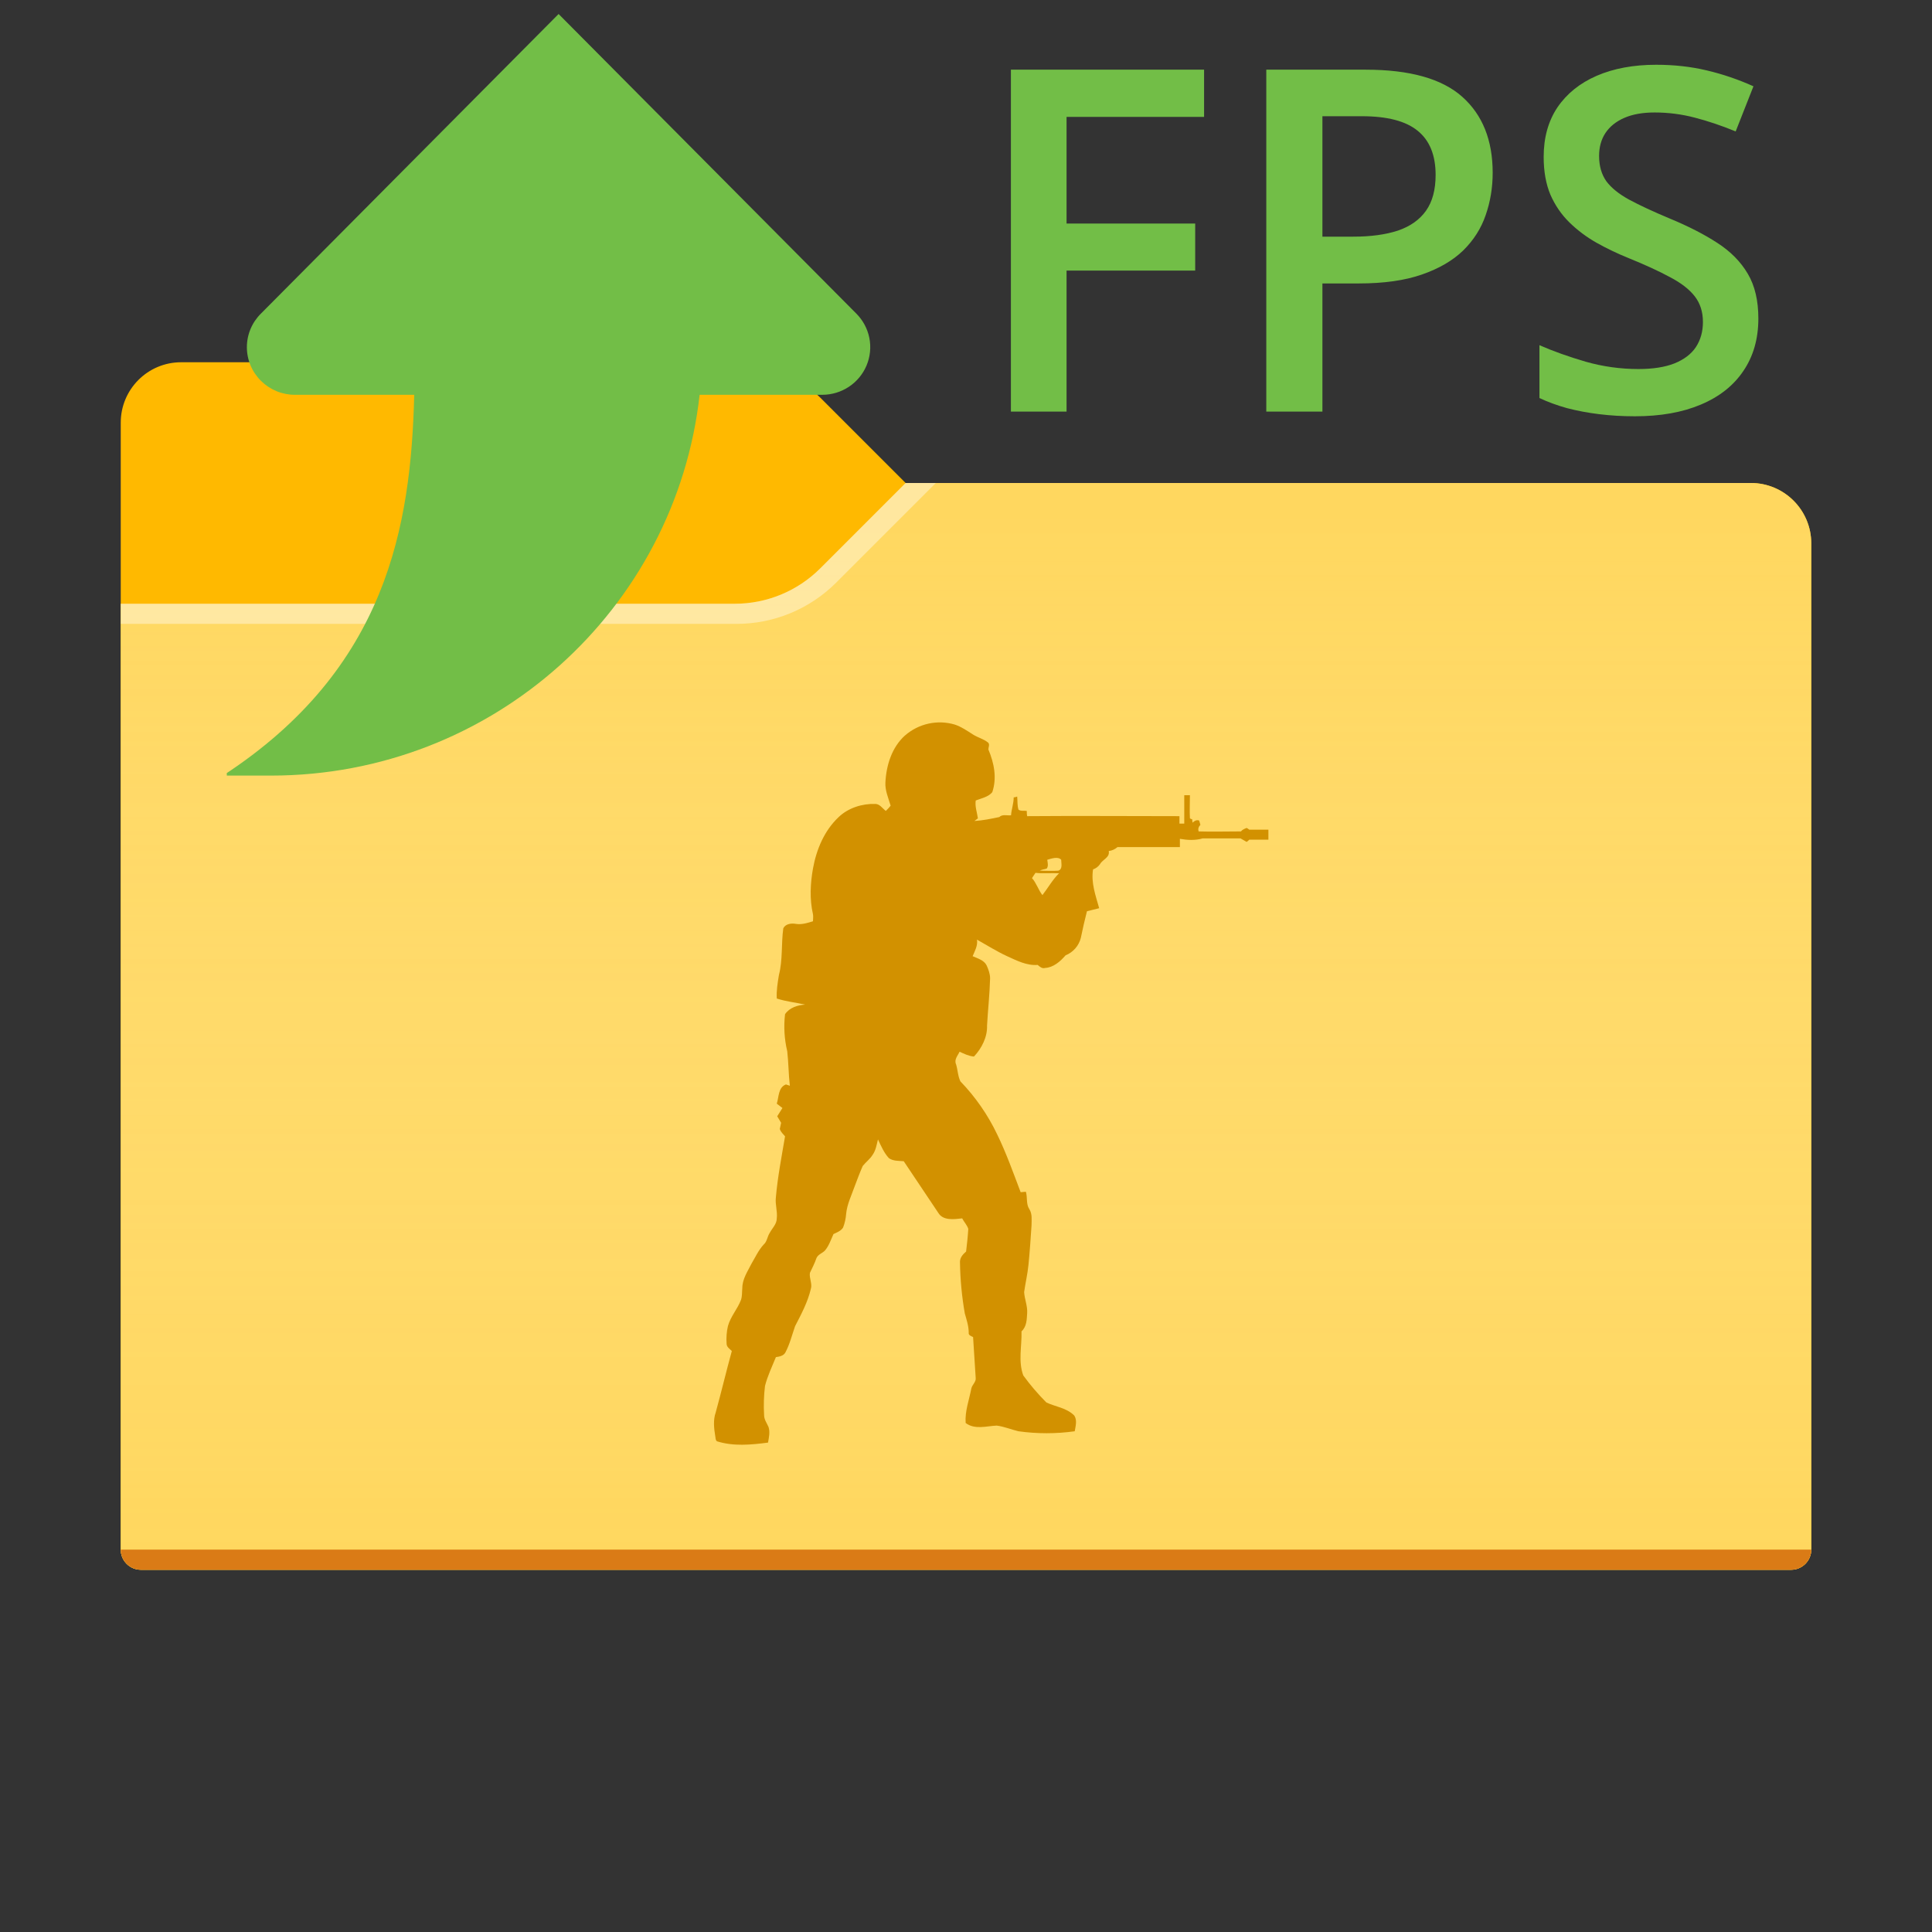 <svg xmlns="http://www.w3.org/2000/svg" width="230" height="230" viewBox="0 0 230 230" fill="none"><rect x="0" y="0" width="230" height="230" fill="#333333" stroke="none"/><g clip-path="url(#clip0_545_3664)"><path d="M107.812 57.5L97.648 47.335C94.952 44.639 91.296 43.125 87.483 43.125H21.562C17.593 43.125 14.375 46.343 14.375 50.312V184.479C14.375 185.802 15.448 186.875 16.771 186.875H213.229C214.552 186.875 215.625 185.802 215.625 184.479V64.688C215.625 60.718 212.407 57.5 208.437 57.5H107.812Z" fill="#FFB900"></path><path d="M107.812 57.5L97.648 67.665C94.952 70.361 91.296 71.875 87.483 71.875H14.375V184.479C14.375 185.802 15.448 186.875 16.771 186.875H213.229C214.552 186.875 215.625 185.802 215.625 184.479V64.688C215.625 60.718 212.407 57.5 208.437 57.5H107.812Z" fill="#FFD75E"></path><path d="M107.812 57.5L97.648 67.665C94.952 70.361 91.296 71.875 87.483 71.875H14.375V184.479C14.375 185.802 15.448 186.875 16.771 186.875H213.229C214.552 186.875 215.625 185.802 215.625 184.479V64.688C215.625 60.718 212.407 57.5 208.437 57.5H107.812Z" fill="url(#paint0_linear_545_3664)"></path><path opacity="0.4" d="M14.375 71.875V74.271H87.689C92.137 74.271 96.402 72.504 99.547 69.359L111.406 57.5H107.812L97.648 67.665C94.952 70.361 91.296 71.875 87.483 71.875H14.375Z" fill="white"></path><path d="M213.229 186.875H16.771C15.448 186.875 14.375 185.802 14.375 184.479H215.625C215.625 185.802 214.552 186.875 213.229 186.875Z" fill="#DA7B16"></path><path d="M126.972 49H120.346V8.295H143.343V13.919H126.972V26.615H142.285V32.211H126.972V49ZM162.582 8.295C167.835 8.295 171.668 9.372 174.081 11.525C176.494 13.678 177.7 16.694 177.7 20.573C177.7 22.337 177.422 24.017 176.865 25.613C176.326 27.191 175.436 28.592 174.192 29.817C172.948 31.023 171.306 31.979 169.264 32.685C167.241 33.39 164.744 33.743 161.774 33.743H157.431V49H150.749V8.295H162.582ZM162.136 13.836H157.431V28.174H161.078C163.176 28.174 164.958 27.933 166.424 27.45C167.89 26.949 169.004 26.16 169.765 25.084C170.526 24.007 170.907 22.587 170.907 20.824C170.907 18.467 170.192 16.713 168.763 15.562C167.352 14.411 165.143 13.836 162.136 13.836ZM209.328 37.919C209.328 40.332 208.734 42.411 207.547 44.156C206.377 45.9 204.688 47.237 202.479 48.165C200.289 49.093 197.672 49.557 194.628 49.557C193.143 49.557 191.723 49.473 190.368 49.306C189.013 49.139 187.732 48.898 186.526 48.582C185.338 48.248 184.252 47.849 183.268 47.385V41.093C184.92 41.817 186.767 42.476 188.809 43.07C190.851 43.645 192.93 43.933 195.046 43.933C196.772 43.933 198.201 43.71 199.333 43.265C200.484 42.8 201.338 42.151 201.895 41.316C202.451 40.462 202.73 39.469 202.73 38.337C202.73 37.13 202.405 36.109 201.755 35.274C201.106 34.439 200.122 33.678 198.804 32.991C197.505 32.286 195.872 31.534 193.904 30.736C192.568 30.197 191.287 29.585 190.062 28.898C188.855 28.211 187.779 27.404 186.832 26.476C185.886 25.548 185.134 24.453 184.577 23.191C184.039 21.91 183.77 20.406 183.77 18.68C183.77 16.378 184.317 14.411 185.412 12.778C186.526 11.144 188.085 9.891 190.09 9.019C192.113 8.147 194.47 7.71 197.162 7.71C199.296 7.71 201.301 7.933 203.175 8.379C205.069 8.824 206.925 9.455 208.744 10.272L206.628 15.645C204.957 14.959 203.333 14.411 201.755 14.003C200.196 13.594 198.6 13.39 196.967 13.39C195.556 13.39 194.359 13.604 193.375 14.03C192.391 14.457 191.64 15.061 191.12 15.84C190.619 16.601 190.368 17.511 190.368 18.569C190.368 19.757 190.656 20.759 191.231 21.576C191.825 22.374 192.735 23.107 193.96 23.775C195.203 24.443 196.8 25.186 198.749 26.003C200.994 26.931 202.897 27.905 204.456 28.926C206.034 29.947 207.24 31.172 208.076 32.601C208.911 34.012 209.328 35.784 209.328 37.919Z" fill="#72BE47"></path><g clip-path="url(#clip1_545_3664)"><path d="M83.288 47L97.896 47C99.024 46.998 100.126 46.665 101.064 46.042C102.002 45.42 102.733 44.535 103.165 43.501C103.597 42.466 103.711 41.328 103.493 40.23C103.274 39.131 102.733 38.121 101.937 37.327L66.5 1.667L31.069 37.327C30.537 37.852 30.114 38.476 29.826 39.164C29.538 39.851 29.39 40.589 29.39 41.333C29.39 42.078 29.538 42.815 29.826 43.503C30.114 44.19 30.537 44.815 31.069 45.34C31.598 45.866 32.227 46.284 32.92 46.569C33.612 46.854 34.355 47 35.104 47L49.312 47C48.924 62.583 46.081 79.612 26.542 92.333L32.25 92.333C58.697 92.333 80.445 72.5 83.288 47Z" fill="#72BE47"></path></g><g clip-path="url(#clip2_545_3664)"><path d="M107.745 87.555C108.542 86.857 109.503 86.372 110.538 86.146C111.573 85.919 112.648 85.957 113.664 86.258C114.446 86.516 115.119 86.986 115.847 87.451C116.42 87.813 117.094 87.971 117.613 88.387C117.871 88.594 117.663 88.96 117.663 89.218C118.341 90.83 118.703 92.593 118.129 94.306C117.663 94.88 116.832 95.034 116.158 95.295C116.051 96.023 116.313 96.693 116.416 97.424C116.262 97.528 116.158 97.632 116.001 97.736C116.99 97.682 117.975 97.474 118.964 97.27C119.326 96.904 119.896 97.112 120.362 97.058C120.415 96.331 120.677 95.657 120.677 94.93C120.821 94.92 120.961 94.885 121.093 94.826C121.143 95.345 121.093 95.865 121.247 96.385C121.508 96.592 121.924 96.489 122.236 96.539C122.236 96.746 122.236 96.954 122.286 97.162C128.31 97.112 134.387 97.162 140.41 97.162V98.047H140.984V94.668H141.657C141.657 95.6 141.607 96.485 141.657 97.42C141.729 97.486 141.822 97.523 141.919 97.524C141.919 97.628 141.969 97.836 141.969 97.94C142.177 97.732 142.435 97.574 142.75 97.678C142.801 97.836 142.854 97.99 142.904 98.198C142.697 98.406 142.593 98.664 142.697 98.979C144.359 99.029 146.022 98.979 147.735 98.979C147.892 98.771 148.15 98.667 148.412 98.563C148.523 98.621 148.628 98.69 148.724 98.771H151.16C151.255 99.162 151.273 99.567 151.214 99.964H148.72C148.628 100.064 148.523 100.152 148.408 100.226C148.15 100.068 147.943 99.964 147.685 99.81H143.166C142.281 100.068 141.346 100.018 140.464 99.86V100.846H133.032C132.742 101.103 132.379 101.266 131.993 101.312C132.151 102.093 131.269 102.301 130.954 102.874C130.754 103.167 130.463 103.386 130.126 103.497C129.865 105.106 130.438 106.615 130.854 108.12C130.388 108.224 129.865 108.378 129.399 108.482C129.137 109.521 128.879 110.61 128.671 111.65C128.554 112.115 128.329 112.546 128.013 112.907C127.697 113.268 127.3 113.55 126.855 113.728C126.231 114.455 125.4 115.183 124.411 115.233C124.049 115.34 123.787 115.079 123.529 114.871C122.232 114.975 121.035 114.351 119.892 113.832C118.649 113.258 117.506 112.531 116.309 111.861C116.416 112.585 116.051 113.208 115.789 113.832C116.363 114.09 117.14 114.298 117.452 114.921C117.66 115.387 117.868 115.91 117.868 116.48C117.818 118.35 117.61 120.221 117.506 122.088C117.556 123.439 116.882 124.79 115.947 125.779C115.324 125.725 114.804 125.463 114.234 125.205C114.026 125.671 113.557 126.137 113.819 126.71C114.026 127.388 114.026 128.115 114.338 128.738C116.119 130.585 117.592 132.706 118.699 135.02C119.788 137.256 120.62 139.592 121.505 141.929C121.659 141.929 121.971 141.875 122.128 141.875C122.336 142.552 122.128 143.33 122.544 143.953C122.906 144.527 122.802 145.2 122.802 145.874C122.698 147.433 122.594 148.991 122.44 150.55C122.333 151.64 122.075 152.732 121.92 153.822C121.971 154.653 122.336 155.484 122.282 156.316C122.232 157.093 122.232 157.925 121.609 158.494C121.659 160.261 121.193 162.028 121.817 163.74C122.648 164.887 123.583 165.973 124.569 166.962C125.658 167.481 126.959 167.585 127.894 168.521C128.252 169.094 128.048 169.764 127.944 170.388C125.721 170.699 123.466 170.699 121.243 170.388C120.362 170.18 119.53 169.818 118.649 169.714C117.452 169.764 116.051 170.233 114.958 169.402C114.858 168.001 115.377 166.65 115.635 165.299C115.739 164.833 116.209 164.522 116.155 164.052C116.047 162.44 115.947 160.781 115.843 159.172C115.635 159.064 115.27 158.964 115.324 158.652C115.324 157.871 115.066 157.093 114.858 156.366C114.51 154.376 114.318 152.362 114.284 150.342C114.234 149.769 114.596 149.353 115.012 148.991C115.119 148.11 115.22 147.175 115.273 146.29C115.116 145.824 114.754 145.458 114.546 145.043C113.611 145.15 112.26 145.354 111.69 144.369C110.339 142.344 108.934 140.266 107.587 138.241C107.014 138.188 106.34 138.241 105.821 137.876C105.247 137.252 104.885 136.425 104.52 135.644C104.366 136.267 104.262 136.941 103.896 137.46C103.585 137.98 103.069 138.345 102.703 138.811C102.341 139.643 102.029 140.474 101.718 141.305C101.352 142.344 100.833 143.384 100.729 144.527C100.689 145.078 100.567 145.62 100.367 146.136C100.105 146.551 99.639 146.709 99.224 146.913C98.912 147.59 98.704 148.264 98.238 148.837C97.927 149.199 97.407 149.303 97.199 149.769C96.991 150.393 96.68 150.966 96.418 151.536C96.314 152.159 96.73 152.836 96.525 153.456C96.16 155.015 95.379 156.47 94.655 157.871C94.289 158.91 94.031 160.003 93.508 160.988C93.304 161.404 92.784 161.508 92.369 161.562C91.903 162.701 91.38 163.794 91.072 164.987C90.932 166.142 90.896 167.306 90.964 168.467C90.964 168.986 91.279 169.402 91.487 169.868C91.692 170.491 91.537 171.115 91.433 171.738C89.409 172 87.331 172.204 85.356 171.584C85.148 171.427 85.202 171.169 85.148 170.961C84.994 170.026 84.89 169.04 85.202 168.155C85.876 165.715 86.449 163.275 87.123 160.834C86.865 160.573 86.499 160.369 86.499 159.949C86.449 159.276 86.499 158.548 86.657 157.871C86.969 156.728 87.796 155.846 88.212 154.753C88.37 154.288 88.32 153.822 88.37 153.356C88.37 152.263 88.993 151.382 89.459 150.446C89.925 149.665 90.29 148.834 90.914 148.16C91.33 147.798 91.33 147.228 91.641 146.759C91.953 146.186 92.473 145.72 92.473 145.043C92.577 144.215 92.265 143.384 92.365 142.552C92.577 140.112 93.046 137.722 93.458 135.278C93.25 135.02 92.939 134.762 92.835 134.397C92.888 134.139 92.942 133.931 92.992 133.669L92.526 132.892C92.731 132.58 92.939 132.218 93.146 131.906C92.939 131.748 92.68 131.541 92.473 131.387C92.731 130.605 92.627 129.462 93.562 129.1C93.669 129.151 93.927 129.204 94.028 129.254C93.874 127.907 93.874 126.502 93.72 125.152C93.374 123.707 93.286 122.212 93.458 120.737C93.978 119.959 94.963 119.648 95.848 119.597C94.705 119.336 93.562 119.232 92.473 118.87C92.419 117.935 92.577 116.999 92.731 116.064C93.197 114.247 92.992 112.377 93.25 110.51C93.512 109.987 94.186 109.883 94.755 109.987C95.433 110.094 96.106 109.883 96.783 109.675C96.783 109.417 96.834 109.102 96.783 108.844C96.368 107.027 96.472 105.157 96.783 103.394C97.199 101.107 98.134 98.875 99.847 97.266C100.99 96.173 102.653 95.654 104.208 95.707C104.728 95.707 105.039 96.227 105.455 96.539C105.663 96.331 105.871 96.123 106.028 95.915C105.767 95.03 105.351 94.095 105.405 93.16C105.509 91.081 106.182 88.953 107.741 87.552M123.945 102.25C124.049 102.354 124.049 102.354 123.945 102.25ZM124.672 102.354C124.723 102.716 124.827 103.082 124.619 103.394C124.361 103.497 124.045 103.497 123.787 103.652C124.515 103.652 125.242 103.705 125.973 103.652C126.543 103.497 126.332 102.77 126.332 102.354C125.973 101.939 125.192 102.197 124.672 102.354ZM122.856 104.537C123.375 105.106 123.633 105.988 124.099 106.561C124.776 105.676 125.296 104.741 126.074 103.963C125.142 103.91 124.203 104.017 123.271 103.91C123.114 104.117 123.01 104.329 122.856 104.537Z" fill="#D29100"></path></g></g><defs><linearGradient id="paint0_linear_545_3664" x1="115" y1="57.5" x2="115" y2="186.875" gradientUnits="userSpaceOnUse"><stop stop-color="white" stop-opacity="0"></stop><stop offset="1" stop-color="#FFD75E" stop-opacity="0.3"></stop></linearGradient><clipPath id="clip0_545_3664"><rect width="230" height="230" fill="white"></rect></clipPath><clipPath id="clip1_545_3664"><rect width="136" height="108" fill="white" transform="translate(135 -21) rotate(90)"></rect></clipPath><clipPath id="clip2_545_3664"><rect width="86" height="86" fill="white" transform="translate(65 86)"></rect></clipPath></defs></svg>